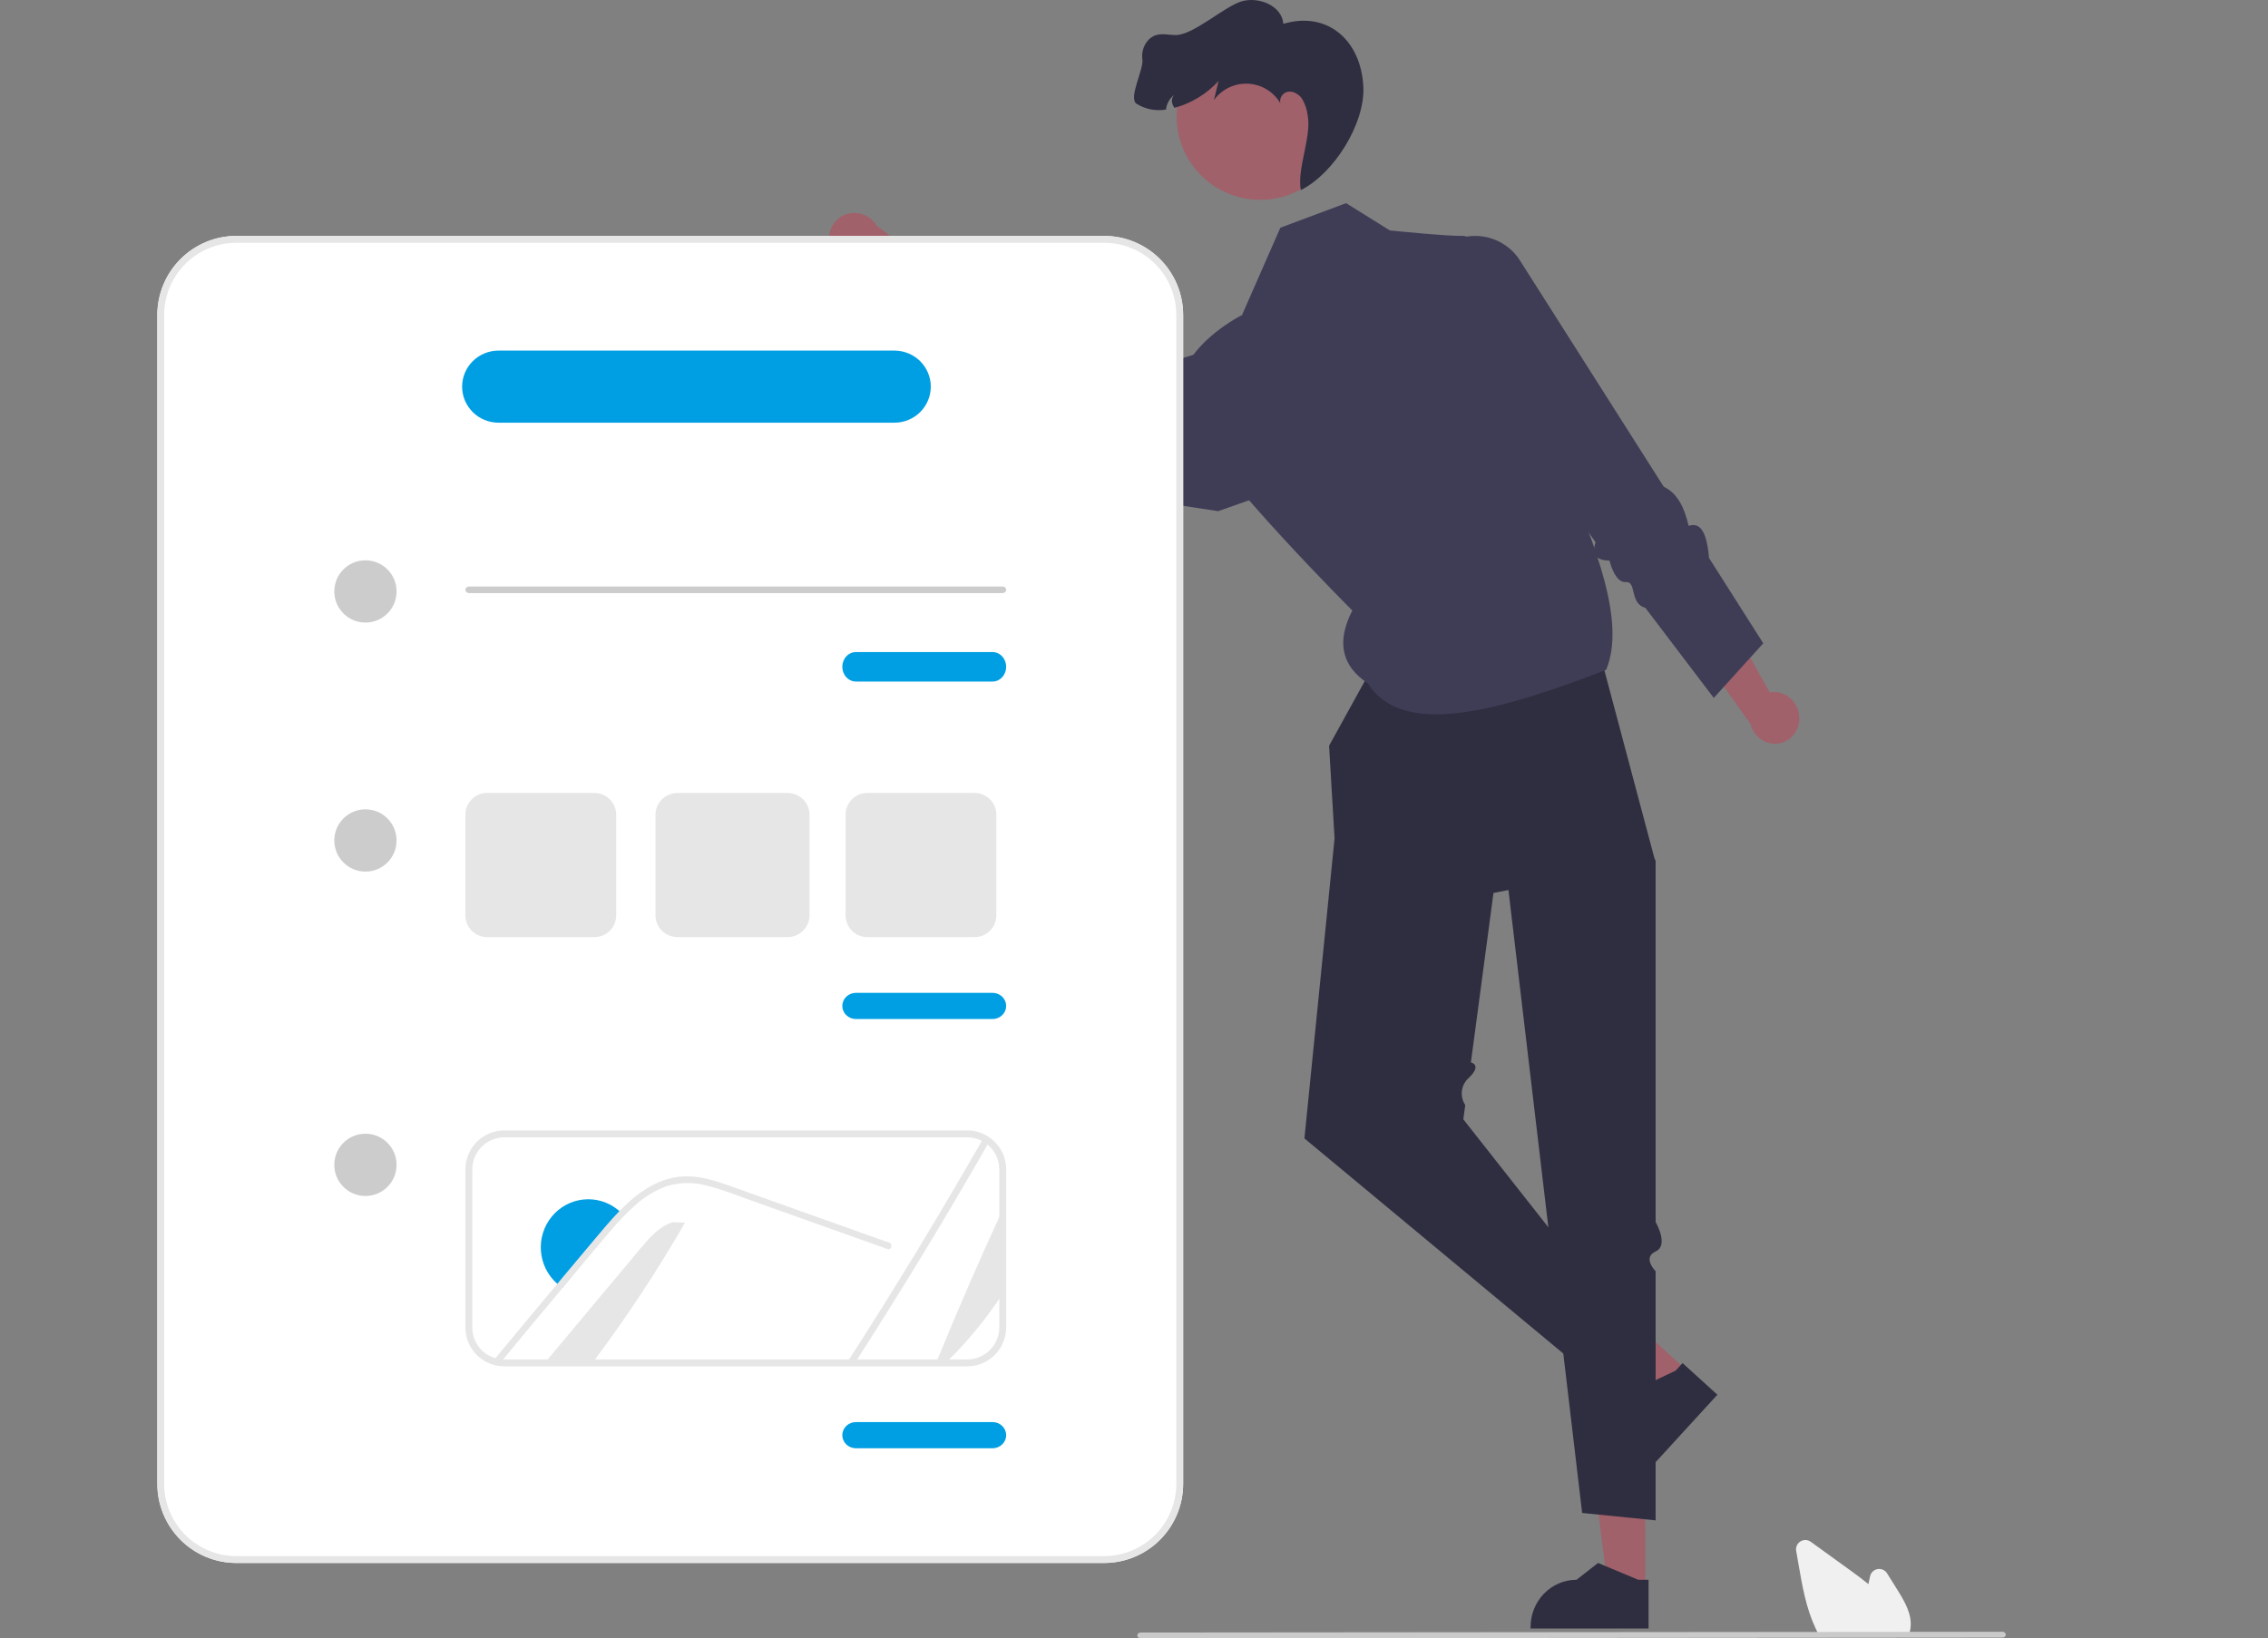 <svg width="692" height="500" viewBox="0 0 692 500" fill="none" xmlns="http://www.w3.org/2000/svg">
<rect x="0" y="0" width="692" height="500" fill="#808080" stroke="none"/>
<path d="M548.994 219.014C548.937 216.917 548.091 214.925 546.636 213.463C545.181 212.002 543.232 211.185 541.204 211.187C540.791 211.194 540.38 211.237 539.975 211.314L526.357 187L512 189.808L534.136 221.029C534.576 222.743 535.552 224.259 536.912 225.339C538.273 226.419 539.94 227.003 541.655 227C542.631 226.988 543.595 226.778 544.492 226.381C545.389 225.984 546.202 225.408 546.884 224.686C547.566 223.964 548.104 223.11 548.467 222.173C548.83 221.236 549.011 220.234 549 219.225C548.999 219.155 548.997 219.084 548.994 219.014Z" fill="#A0616A"/>
<path d="M501.998 484L490.48 483.998L485 440L502 440.001L501.998 484Z" fill="#A0616A"/>
<path d="M502.999 497L467 496.999V496.531C467 492.711 468.477 489.048 471.104 486.347C473.732 483.646 477.296 482.128 481.012 482.128H481.013L487.589 477L499.857 482.129L503 482.129L502.999 497Z" fill="#2F2E41"/>
<path d="M514 417.59L506.287 426L470 400.413L481.384 388L514 417.59Z" fill="#A0616A"/>
<path d="M524 425.656L499.878 452L499.544 451.696C496.814 449.216 495.185 445.757 495.015 442.08C494.845 438.403 496.148 434.81 498.638 432.09L498.639 432.09L499.379 423.948L511.266 418.3L513.371 416L524 425.656Z" fill="#2F2E41"/>
<path d="M427.271 188.168L405.523 227.59L407.195 255.885L398 347.429L484.102 419L494.969 403.188L446.484 341.604L447.066 337.237C446.209 335.955 445.849 334.407 446.052 332.881C446.255 331.355 447.008 329.954 448.17 328.938C452.336 324.959 448.796 324.24 448.796 324.24L455.68 272.53L505 262.713L484.312 185L427.271 188.168Z" fill="#2F2E41"/>
<path d="M457 244.171L482.738 461.736L505.155 464V387.962C505.155 387.962 501.004 383.825 505.155 381.935C509.306 380.045 505.155 372.956 505.155 372.956V262.68L484.399 230L457 244.171Z" fill="#2F2E41"/>
<path d="M410.705 62L390.655 69.495L378.958 96.145C378.958 96.145 352.224 109.47 362.249 127.792C372.275 146.114 412.616 186.328 412.616 186.328C407.681 195.925 409.369 203.308 417.389 208.575C427.859 225.316 457.258 217.114 490.072 204.411C496.145 189.649 486.744 166.787 477.503 144.009L480.047 113.634C480.047 113.634 451.227 71.83 446.629 71.994C442.031 72.158 424.072 70.328 424.072 70.328L410.705 62Z" fill="#3F3D56"/>
<path d="M439 76.394C440.732 74.764 442.805 73.536 445.072 72.798C447.338 72.06 449.741 71.83 452.108 72.124C454.474 72.419 456.746 73.231 458.759 74.502C460.772 75.774 462.476 77.472 463.749 79.476L507.639 148.549C511.852 150.531 513.969 155.001 515.227 160.49C518.355 159.436 520.724 161.486 521.446 170.278L538 196.33L522.898 213L502.012 185.495C497.157 184.22 499.415 177.306 496.055 177.65C492.695 177.994 491.071 171.086 491.071 171.086C486.833 171.039 485.588 169.063 486.822 165.491L444.034 104.745L439 76.394Z" fill="#3F3D56"/>
<path d="M253.398 75.053C254.04 77.034 255.43 78.686 257.271 79.657C259.113 80.629 261.261 80.844 263.259 80.255C263.663 80.13 264.056 79.97 264.434 79.78L284.641 99L298 92.177L267.473 68.841C266.56 67.335 265.175 66.174 263.534 65.538C261.892 64.902 260.086 64.828 258.398 65.326C257.44 65.62 256.549 66.098 255.776 66.736C255.003 67.373 254.363 68.156 253.893 69.041C253.422 69.926 253.131 70.894 253.035 71.892C252.939 72.889 253.041 73.895 253.334 74.853C253.354 74.92 253.375 74.987 253.398 75.053Z" fill="#A0616A"/>
<path d="M377.52 104.227L349.927 112.577L330.478 109.49L326.115 106.378C324.237 101.305 320.451 98.92 315.407 98.309C315.407 98.309 311.327 99.705 311.395 95.285C311.463 90.866 284.706 75 284.706 75L273 95.876L288.051 114.247C293.394 114.412 296.686 113.708 293.904 120.093C295.039 126.241 294.254 124.814 298.84 124.926L322.334 148.485L371.667 156L403 144.978L377.52 104.227Z" fill="#3F3D56"/>
<path d="M384.5 61C398.583 61 410 49.583 410 35.5C410 21.417 398.583 10 384.5 10C370.417 10 359 21.417 359 35.5C359 49.583 370.417 61 384.5 61Z" fill="#A0616A"/>
<path d="M348.56 18.119C348.108 15.038 349.828 11.546 352.834 10.691C354.708 10.158 356.708 10.669 358.651 10.703C364.103 10.795 373.792 1.732 379.055 0.344C384.327 -1.041 391.15 1.853 391.577 7.275C405.059 3.27 415.353 12.331 415.982 26.621C416.473 37.797 406.948 53.029 396.902 58C395.672 51.497 400.228 41.749 399 35.252C398.788 33.462 398.209 31.735 397.3 30.178C396.294 28.688 394.448 27.611 392.703 28.051C391.992 28.262 391.385 28.73 391.003 29.365C390.62 30 390.49 30.755 390.638 31.48C389.617 29.75 388.18 28.302 386.456 27.265C384.732 26.229 382.777 25.638 380.767 25.545C378.757 25.452 376.755 25.86 374.943 26.733C373.131 27.606 371.565 28.916 370.388 30.544L371.81 24.702C368.201 28.66 363.535 31.509 358.36 32.913C358.066 32.544 357.844 32.124 357.706 31.674C357.556 31.212 357.529 30.72 357.626 30.244C357.723 29.769 357.942 29.327 358.261 28.961C357.564 29.499 356.983 30.172 356.554 30.94C356.124 31.708 355.855 32.555 355.762 33.43C352.648 33.967 349.444 33.338 346.765 31.665C344.181 29.909 349.012 21.2 348.56 18.119Z" fill="#2F2E41"/>
<path d="M582.372 499H555.013L554.896 498.788C554.546 498.156 554.208 497.487 553.893 496.8C551.075 490.795 549.884 483.926 548.833 477.867L548.041 473.299C547.945 472.746 548.018 472.177 548.249 471.665C548.479 471.153 548.859 470.721 549.338 470.425C549.817 470.129 550.374 469.981 550.937 470.002C551.501 470.022 552.045 470.21 552.501 470.54C556.659 473.552 560.818 476.56 564.979 479.566C566.555 480.707 568.354 482.027 570.077 483.454C570.244 482.651 570.417 481.845 570.591 481.05C570.711 480.501 570.993 480 571.4 479.612C571.808 479.223 572.323 478.964 572.879 478.869C573.435 478.773 574.007 478.845 574.522 479.074C575.037 479.304 575.471 479.682 575.769 480.159L578.97 485.277C581.305 489.016 583.365 492.699 582.945 496.672C582.947 496.72 582.944 496.769 582.934 496.816C582.85 497.469 582.695 498.11 582.47 498.729L582.372 499Z" fill="#F0F0F0"/>
<path d="M611.012 499.771L347.988 500C347.726 499.999 347.474 499.905 347.289 499.739C347.104 499.573 347 499.348 347 499.114C347 498.88 347.104 498.656 347.289 498.49C347.474 498.324 347.726 498.23 347.988 498.229L611.012 498C611.274 498.001 611.526 498.095 611.711 498.261C611.896 498.427 612 498.652 612 498.886C612 499.12 611.896 499.344 611.711 499.51C611.526 499.676 611.274 499.77 611.012 499.771Z" fill="#CACACA"/>
<path d="M336.923 477H72.077C65.694 476.993 59.574 474.448 55.06 469.924C50.546 465.4 48.007 459.266 48 452.868V96.132C48.007 89.734 50.546 83.6 55.06 79.076C59.574 74.552 65.694 72.007 72.077 72H336.923C343.306 72.007 349.426 74.552 353.94 79.076C358.454 83.6 360.993 89.734 361 96.132V452.868C360.993 459.266 358.454 465.4 353.94 469.924C349.426 474.448 343.306 476.993 336.923 477Z" fill="white"/>
<path d="M336.923 477H72.077C65.694 476.993 59.574 474.448 55.06 469.924C50.546 465.4 48.007 459.266 48 452.868V96.132C48.007 89.734 50.546 83.6 55.06 79.076C59.574 74.552 65.694 72.007 72.077 72H336.923C343.306 72.007 349.426 74.552 353.94 79.076C358.454 83.6 360.993 89.734 361 96.132V452.868C360.993 459.266 358.454 465.4 353.94 469.924C349.426 474.448 343.306 476.993 336.923 477ZM72.077 74.098C66.249 74.105 60.661 76.428 56.54 80.559C52.418 84.69 50.1 90.29 50.094 96.132V452.868C50.1 458.71 52.419 464.31 56.54 468.441C60.661 472.571 66.249 474.895 72.077 474.902H336.923C342.751 474.895 348.339 472.571 352.46 468.441C356.581 464.31 358.9 458.71 358.906 452.868V96.132C358.9 90.29 356.582 84.69 352.46 80.559C348.339 76.428 342.751 74.105 336.923 74.098H72.077Z" fill="#E6E6E6"/>
<path d="M111.5 190C116.747 190 121 185.747 121 180.5C121 175.253 116.747 171 111.5 171C106.253 171 102 175.253 102 180.5C102 185.747 106.253 190 111.5 190Z" fill="#CCCCCC"/>
<path d="M305.944 181H143.056C142.776 181 142.507 180.895 142.309 180.707C142.111 180.52 142 180.265 142 180C142 179.735 142.111 179.48 142.309 179.293C142.507 179.105 142.776 179 143.056 179H305.944C306.224 179 306.493 179.105 306.691 179.293C306.889 179.48 307 179.735 307 180C307 180.265 306.889 180.52 306.691 180.707C306.493 180.895 306.224 181 305.944 181Z" fill="#CCCCCC"/>
<path d="M111.5 365C116.747 365 121 360.747 121 355.5C121 350.253 116.747 346 111.5 346C106.253 346 102 350.253 102 355.5C102 360.747 106.253 365 111.5 365Z" fill="#CCCCCC"/>
<path d="M111.5 266C116.747 266 121 261.747 121 256.5C121 251.253 116.747 247 111.5 247C106.253 247 102 251.253 102 256.5C102 261.747 106.253 266 111.5 266Z" fill="#CCCCCC"/>
<path d="M302.833 208H261.167C260.062 208 259.002 207.526 258.22 206.682C257.439 205.838 257 204.693 257 203.5C257 202.307 257.439 201.162 258.22 200.318C259.002 199.474 260.062 199 261.167 199H302.833C303.938 199 304.998 199.474 305.78 200.318C306.561 201.162 307 202.307 307 203.5C307 204.693 306.561 205.838 305.78 206.682C304.998 207.526 303.938 208 302.833 208Z" fill="#009FE3"/>
<path d="M302.833 311H261.167C260.062 311 259.002 310.579 258.22 309.828C257.439 309.078 257 308.061 257 307C257 305.939 257.439 304.922 258.22 304.172C259.002 303.421 260.062 303 261.167 303H302.833C303.938 303 304.998 303.421 305.78 304.172C306.561 304.922 307 305.939 307 307C307 308.061 306.561 309.078 305.78 309.828C304.998 310.579 303.938 311 302.833 311Z" fill="#009FE3"/>
<path d="M272.904 129H152.096C149.153 129 146.331 127.841 144.25 125.778C142.169 123.715 141 120.917 141 118C141 115.083 142.169 112.285 144.25 110.222C146.331 108.159 149.153 107 152.096 107H272.904C275.847 107 278.669 108.159 280.75 110.222C282.831 112.285 284 115.083 284 118C284 120.917 282.831 123.715 280.75 125.778C278.669 127.841 275.847 129 272.904 129Z" fill="#009FE3"/>
<path d="M302.833 442H261.167C260.062 442 259.002 441.579 258.22 440.828C257.439 440.078 257 439.061 257 438C257 436.939 257.439 435.922 258.22 435.172C259.002 434.421 260.062 434 261.167 434H302.833C303.938 434 304.998 434.421 305.78 435.172C306.561 435.922 307 436.939 307 438C307 439.061 306.561 440.078 305.78 440.828C304.998 441.579 303.938 442 302.833 442Z" fill="#009FE3"/>
<path d="M295.135 417H153.708C152.815 416.99 151.927 416.877 151.06 416.663C148.473 416.04 146.171 414.559 144.526 412.461C142.882 410.362 141.992 407.769 142 405.1V356.889C142.005 353.736 143.257 350.713 145.481 348.484C147.706 346.255 150.721 345.002 153.865 345H295.135C297.039 344.995 298.916 345.456 300.602 346.342C301.274 346.692 301.909 347.107 302.498 347.583C303.906 348.688 305.043 350.101 305.823 351.714C306.603 353.326 307.006 355.097 307 356.889V405.1C306.996 408.255 305.745 411.28 303.521 413.511C301.296 415.742 298.28 416.997 295.135 417ZM153.865 347.108C151.278 347.11 148.797 348.14 146.967 349.974C145.137 351.808 144.106 354.295 144.102 356.889V405.1C144.096 407.296 144.828 409.431 146.181 411.158C147.534 412.885 149.429 414.103 151.558 414.616C152.266 414.79 152.992 414.883 153.721 414.892H295.135C297.723 414.889 300.205 413.856 302.035 412.021C303.865 410.185 304.895 407.696 304.898 405.1V356.889C304.902 355.414 304.571 353.957 303.928 352.631C303.286 351.304 302.349 350.142 301.19 349.233C300.707 348.842 300.185 348.5 299.634 348.213C298.246 347.483 296.702 347.104 295.134 347.108H153.865Z" fill="#E6E6E6"/>
<path d="M286 415C292.328 399.514 298.995 384.18 306 369V394.737C301.223 402.054 295.697 408.846 289.511 415H286Z" fill="#E6E6E6"/>
<path d="M302 348.117C289.084 370.756 275.57 393.05 261.457 415H259C273.348 392.706 287.097 370.039 300.248 347C300.869 347.314 301.455 347.688 302 348.117Z" fill="#E6E6E6"/>
<path d="M209 373.155C200.667 387.624 191.471 401.596 181.461 415H167C176.472 403.669 185.95 392.338 195.436 381.006C198.157 377.744 201.111 374.326 205.192 373L209 373.155Z" fill="#E6E6E6"/>
<path d="M190 370.573C188.52 372.136 187.102 373.762 185.766 375.451C182.826 379.038 179.928 382.657 177.019 386.266C175.207 388.51 173.396 390.755 171.605 393C171.036 392.63 170.496 392.216 169.99 391.762C167.13 389.246 165.356 385.696 165.048 381.87C164.74 378.045 165.923 374.25 168.344 371.298C170.764 368.346 174.229 366.472 177.997 366.078C181.764 365.683 185.534 366.8 188.499 369.189C189.033 369.611 189.535 370.074 190 370.573Z" fill="#009FE3"/>
<path d="M270.751 381.182L243.053 371.31L229.299 366.409C224.819 364.817 220.351 362.999 215.724 361.848C211.7 360.727 207.427 360.781 203.434 362.002C199.874 363.287 196.616 365.257 193.854 367.796C192.631 368.895 191.447 370.029 190.302 371.197C188.795 372.727 187.351 374.319 185.991 375.973C182.998 379.487 180.047 383.031 177.085 386.565C175.241 388.763 173.397 390.961 171.573 393.16C165.481 400.423 159.425 407.703 153.403 415C152.593 414.991 151.787 414.891 151 414.702C157.282 407.1 163.591 399.515 169.929 391.948C170.656 391.064 171.405 390.17 172.142 389.287C175.231 385.599 178.322 381.915 181.417 378.233C183.81 375.388 186.181 372.522 188.774 369.84C189.006 369.594 189.238 369.358 189.48 369.111C194.739 363.81 201.305 359.126 209.168 359.003C213.795 358.931 218.264 360.359 222.564 361.869C227.191 363.502 231.807 365.166 236.434 366.82L264.322 376.764L271.299 379.25C272.532 379.682 272.005 381.634 270.751 381.182Z" fill="#E6E6E6"/>
<path d="M181.391 286H148.609C146.857 285.998 145.177 285.299 143.938 284.057C142.699 282.815 142.002 281.13 142 279.373V248.627C142.002 246.87 142.699 245.185 143.938 243.943C145.177 242.701 146.857 242.002 148.609 242H181.391C183.143 242.002 184.823 242.701 186.062 243.943C187.301 245.185 187.998 246.87 188 248.627V279.374C187.998 281.13 187.301 282.815 186.062 284.057C184.823 285.299 183.143 285.998 181.391 286Z" fill="#E6E6E6"/>
<path d="M240.247 286H206.753C204.963 285.998 203.246 285.299 201.98 284.057C200.714 282.815 200.002 281.13 200 279.373V248.627C200.002 246.87 200.714 245.185 201.98 243.943C203.246 242.701 204.963 242.002 206.753 242H240.247C242.037 242.002 243.754 242.701 245.02 243.943C246.286 245.185 246.998 246.87 247 248.627V279.374C246.998 281.13 246.286 282.815 245.02 284.057C243.754 285.299 242.037 285.998 240.247 286Z" fill="#E6E6E6"/>
<path d="M297.391 286H264.609C262.857 285.998 261.177 285.299 259.938 284.057C258.699 282.815 258.002 281.13 258 279.373V248.627C258.002 246.87 258.699 245.185 259.938 243.943C261.177 242.701 262.857 242.002 264.609 242H297.391C299.143 242.002 300.823 242.701 302.062 243.943C303.301 245.185 303.998 246.87 304 248.627V279.374C303.998 281.13 303.301 282.815 302.062 284.057C300.823 285.299 299.143 285.998 297.391 286Z" fill="#E6E6E6"/>
</svg>
